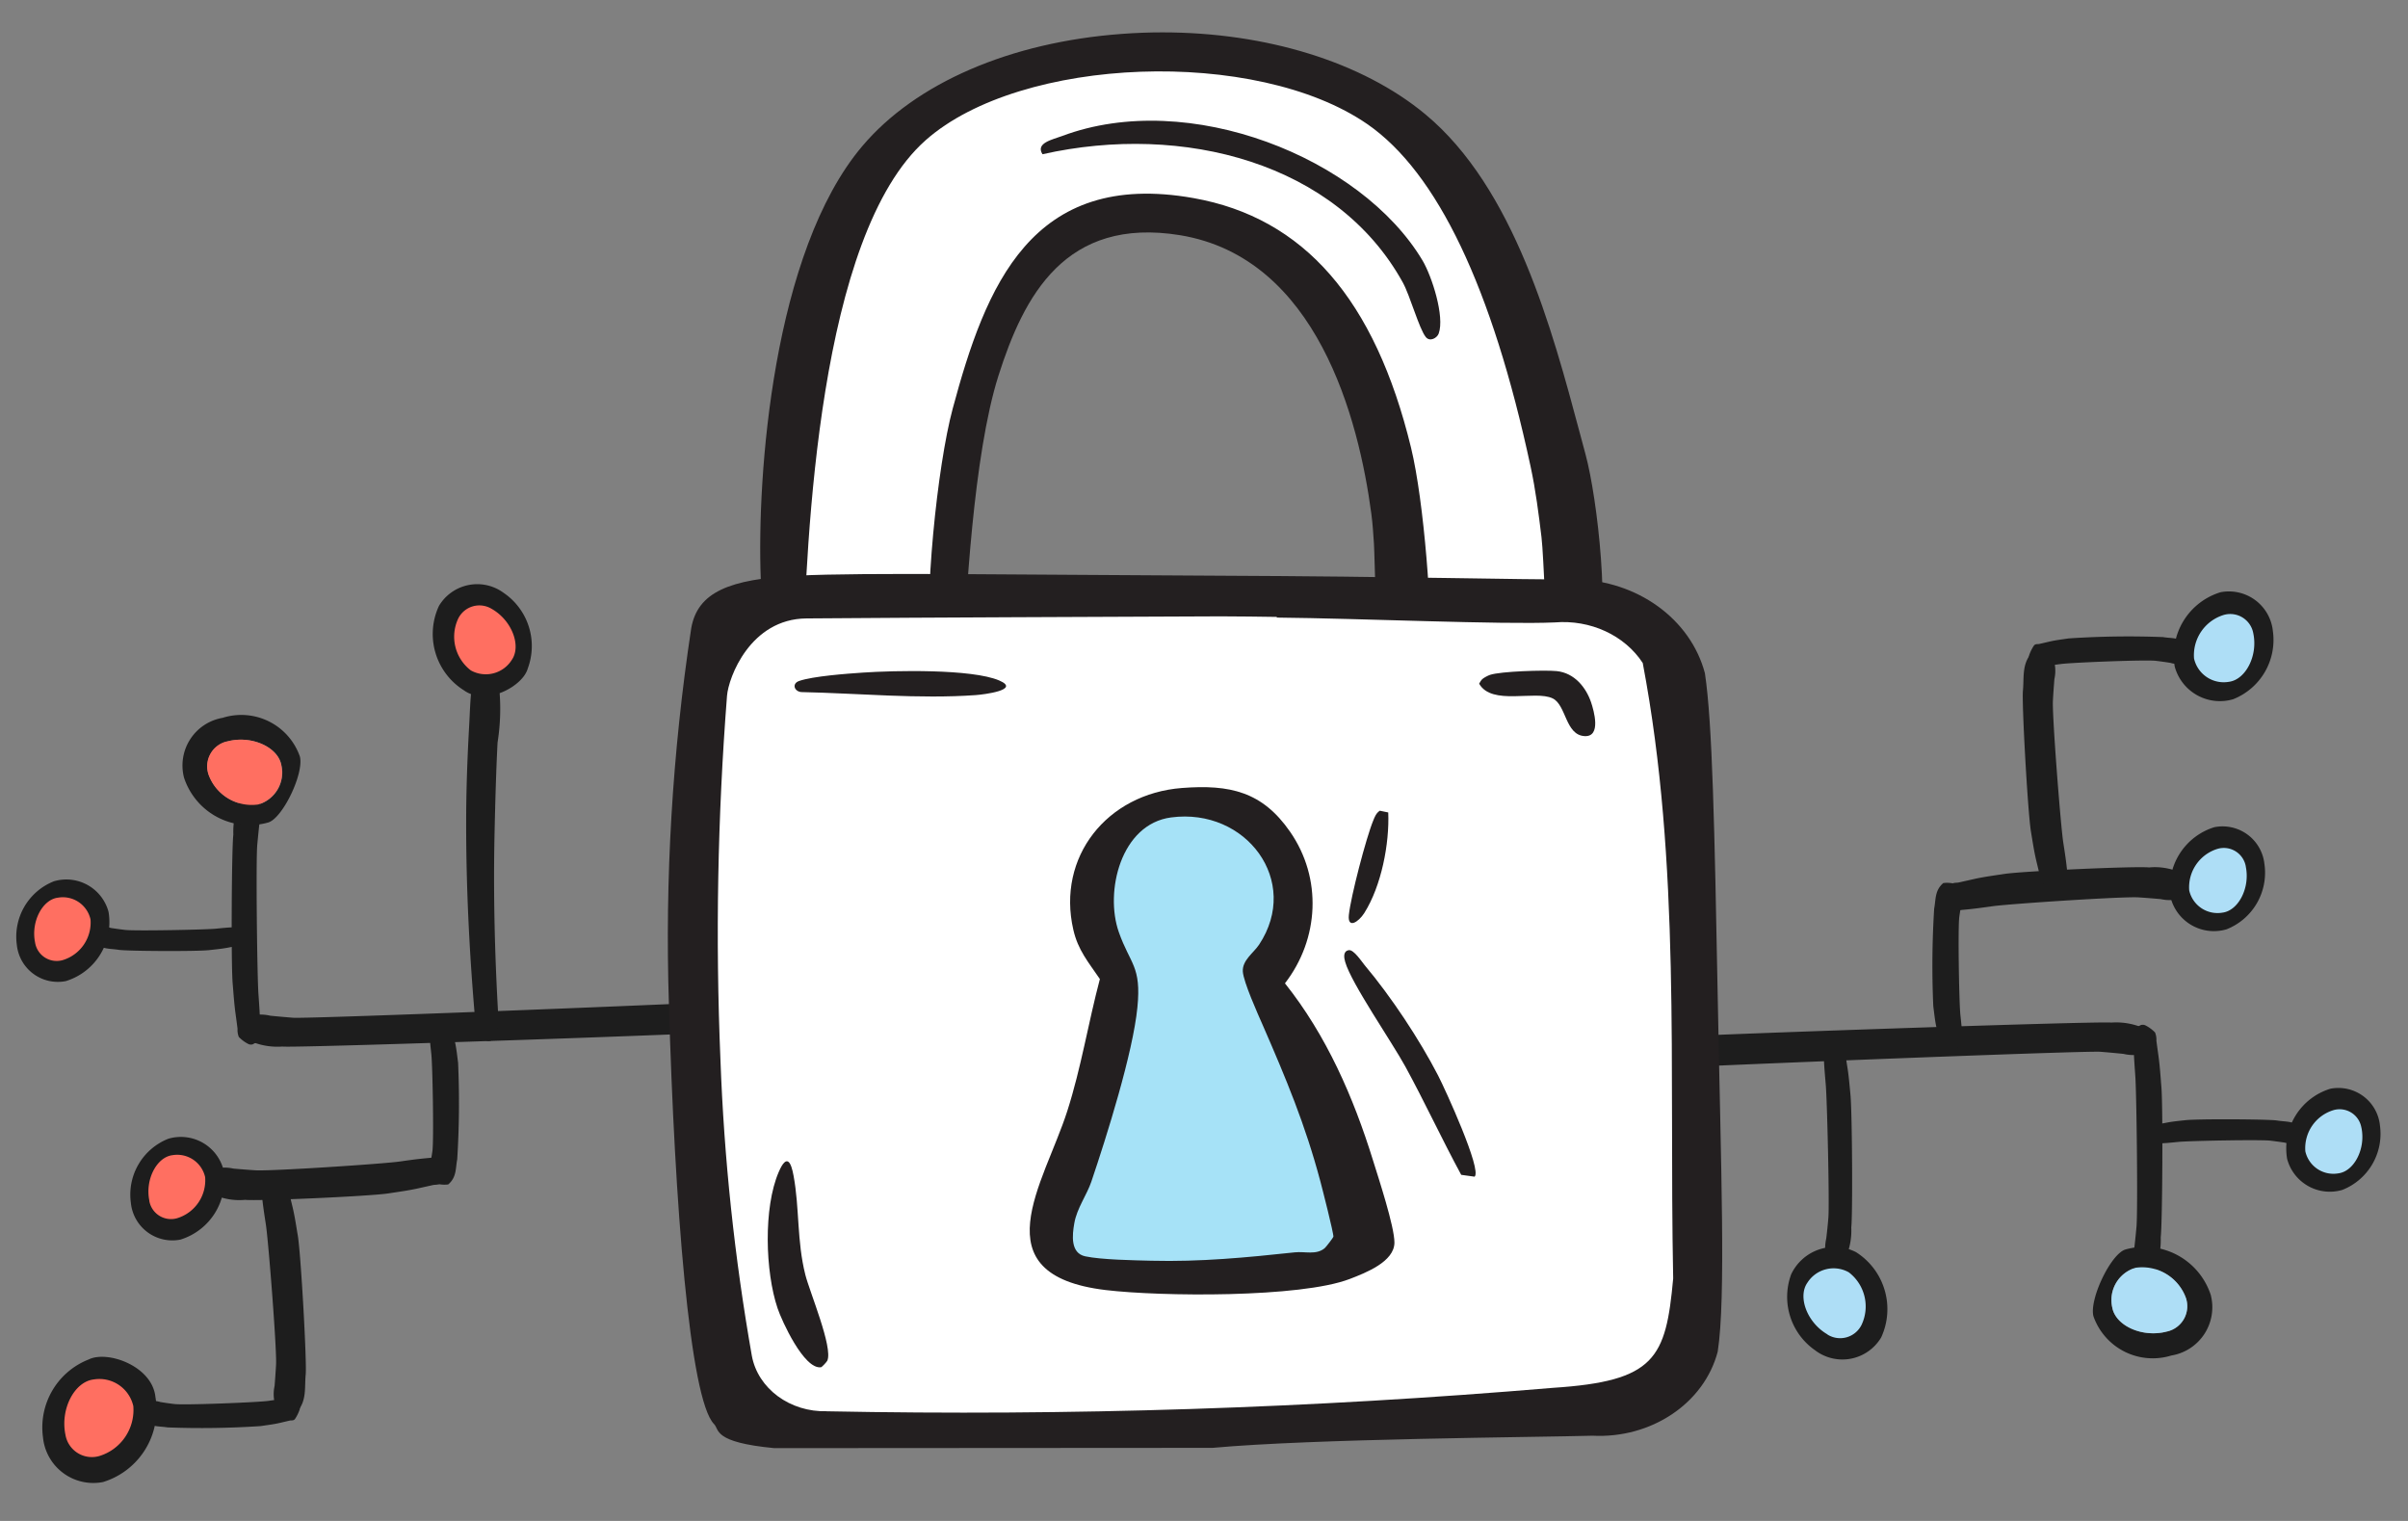 <?xml version="1.0" encoding="UTF-8" standalone="no"?>
<svg
   xmlns:dc="http://purl.org/dc/elements/1.1/"
   xmlns:cc="http://creativecommons.org/ns#"
   xmlns:rdf="http://www.w3.org/1999/02/22-rdf-syntax-ns#"
   xmlns:svg="http://www.w3.org/2000/svg"
   xmlns="http://www.w3.org/2000/svg"
   xmlns:sodipodi="http://sodipodi.sourceforge.net/DTD/sodipodi-0.dtd"
   xmlns:inkscape="http://www.inkscape.org/namespaces/inkscape"
   width="285"
   height="180"
   viewBox="0 0 75.406 47.625"
   version="1.1"
   id="svg1"
   xml:space="preserve"
   inkscape:version="1.0.2 (e86c870879, 2021-01-15)"
   sodipodi:docname="Vorhaengeschloss-neu-mit-Kontakten-bunt.svg"><rect x="0" y="0" width="75.406" height="47.625" fill="#808080" stroke="none"/><sodipodi:namedview
     id="namedview1"
     pagecolor="#ffffff"
     bordercolor="#666666"
     borderopacity="1.0"
     inkscape:showpageshadow="2"
     inkscape:pageopacity="0.0"
     inkscape:pagecheckerboard="0"
     inkscape:deskcolor="#d1d1d1"
     inkscape:document-units="mm"
     showgrid="false"
     inkscape:zoom="1.3845822"
     inkscape:cx="306.22957"
     inkscape:cy="227.68602"
     inkscape:window-width="1920"
     inkscape:window-height="1017"
     inkscape:window-x="-8"
     inkscape:window-y="-8"
     inkscape:window-maximized="1"
     inkscape:current-layer="layer1"
     inkscape:document-rotation="0"
     units="px" /><defs
     id="defs1" /><g
     inkscape:label="Ebene 1"
     inkscape:groupmode="layer"
     id="layer1"><g
       id="g458"
       transform="matrix(0.829,0,0,0.829,-33.865,-94.686)"><g
         id="g29"
         transform="matrix(1.469,0,0,1.469,71.538,-5.806)"><path
           id="Pfad_109264"
           data-name="Pfad 109264"
           d="m 19.754,109.067 c 0.071,0.18 0.112,0.253 0.222,0.244 0.131,-0.009 0.263,-0.02 0.393,-0.029 0.236,-0.016 0.472,-0.044 0.706,-0.07 0.473,-0.054 11.648,-0.498 12.048,-0.464 0.198,0.016 0.394,0.034 0.59,0.054 a 1.128,1.128 0 0 0 0.609,-0.026 c 0.07,-0.03 0.17,-0.481 0.098,-0.541 a 1.773,1.773 0 0 0 -1.021,-0.238 c -0.353,-0.042 -11.484,0.341 -12.019,0.406 -0.266,0.034 -0.534,0.061 -0.806,0.113 l -0.399,0.077 c -0.067,0.013 -0.143,-0.007 -0.216,0.045 a 1.186,1.186 0 0 0 -0.187,0.288 0.227,0.227 0 0 0 -0.019,0.138"
           fill="#1d1d1d"
           style="stroke-width:0.541" /><path
           id="Pfad_109265"
           data-name="Pfad 109265"
           d="m 34.172,108.055 c -0.153,0.076 -0.216,0.118 -0.211,0.227 0.005,0.13 0.011,0.261 0.015,0.391 0.008,0.234 0.025,0.468 0.042,0.703 0.033,0.47 0.068,3.486 0.029,3.884 -0.018,0.198 -0.039,0.394 -0.061,0.589 a 1.329,1.329 0 0 0 0.007,0.606 c 0.024,0.069 0.401,0.158 0.452,0.085 a 2.1,2.1 0 0 0 0.226,-1.023 c 0.044,-0.353 0.06,-3.325 0.018,-3.857 -0.022,-0.265 -0.038,-0.53 -0.075,-0.799 -0.018,-0.132 -0.037,-0.263 -0.054,-0.396 a 0.496,0.496 0 0 0 -0.034,-0.213 0.92,0.92 0 0 0 -0.238,-0.178 0.162,0.162 0 0 0 -0.116,-0.016"
           fill="#1d1d1d"
           style="stroke-width:0.541" /><path
           id="Pfad_109266"
           data-name="Pfad 109266"
           d="m 26.191,108.429 c -0.144,0.066 -0.203,0.102 -0.197,0.199 0.005,0.116 0.012,0.232 0.018,0.346 0.009,0.208 0.029,0.415 0.046,0.621 0.036,0.416 0.099,3.083 0.066,3.436 -0.015,0.175 -0.033,0.348 -0.054,0.52 a 1.094,1.094 0 0 0 0.012,0.536 c 0.023,0.062 0.379,0.144 0.428,0.08 a 1.731,1.731 0 0 0 0.204,-0.903 c 0.038,-0.312 0.024,-2.941 -0.021,-3.411 -0.023,-0.234 -0.041,-0.469 -0.079,-0.709 q -0.028,-0.175 -0.054,-0.351 c -0.01,-0.059 0.008,-0.127 -0.034,-0.189 a 0.896,0.896 0 0 0 -0.227,-0.162 0.162,0.162 0 0 0 -0.108,-0.015"
           fill="#1d1d1d"
           style="stroke-width:0.541" /><path
           id="Pfad_109267"
           data-name="Pfad 109267"
           d="m 29.075,104.882 c 0.069,0.182 0.108,0.256 0.216,0.245 0.127,-0.012 0.253,-0.025 0.379,-0.037 0.227,-0.021 0.453,-0.054 0.679,-0.085 0.455,-0.063 3.371,-0.255 3.756,-0.227 0.19,0.012 0.379,0.028 0.567,0.044 a 1.034,1.034 0 0 0 0.586,-0.038 c 0.068,-0.033 0.162,-0.494 0.094,-0.552 A 1.609,1.609 0 0 0 34.37,104.008 c -0.34,-0.036 -3.213,0.091 -3.728,0.168 -0.256,0.04 -0.513,0.072 -0.775,0.131 l -0.384,0.086 c -0.065,0.016 -0.138,-0.004 -0.207,0.051 a 1.255,1.255 0 0 0 -0.18,0.297 0.25,0.25 0 0 0 -0.018,0.141"
           fill="#1d1d1d"
           style="stroke-width:0.541" /><path
           id="Pfad_109268"
           data-name="Pfad 109268"
           d="m 32.056,104.602 c 0.181,-0.068 0.255,-0.105 0.243,-0.208 -0.014,-0.123 -0.028,-0.246 -0.042,-0.368 -0.023,-0.22 -0.058,-0.441 -0.092,-0.66 -0.068,-0.442 -0.289,-3.276 -0.266,-3.649 0.01,-0.186 0.024,-0.369 0.038,-0.552 a 0.974,0.974 0 0 0 -0.044,-0.57 c -0.033,-0.065 -0.495,-0.158 -0.552,-0.09 -0.244,0.287 -0.181,0.631 -0.213,0.956 -0.032,0.325 0.124,3.123 0.206,3.624 0.042,0.249 0.078,0.499 0.138,0.753 0.03,0.124 0.06,0.249 0.09,0.373 0.016,0.063 0,0.135 0.054,0.201 a 1.281,1.281 0 0 0 0.299,0.173 0.25,0.25 0 0 0 0.141,0.018"
           fill="#1d1d1d"
           style="stroke-width:0.541" /><path
           id="Pfad_109269"
           data-name="Pfad 109269"
           d="m 29.358,108.654 c 0.159,-0.04 0.224,-0.063 0.22,-0.135 -0.005,-0.086 -0.011,-0.171 -0.016,-0.256 -0.008,-0.154 -0.026,-0.307 -0.042,-0.46 -0.034,-0.308 -0.068,-2.278 -0.027,-2.535 q 0.028,-0.191 0.063,-0.379 a 0.55,0.55 0 0 0 -0.007,-0.396 0.815,0.815 0 0 0 -0.468,-0.084 c -0.225,0.189 -0.19,0.429 -0.235,0.653 a 23.449,23.449 0 0 0 -0.023,2.514 c 0.023,0.174 0.039,0.348 0.077,0.527 l 0.057,0.262 c 0.01,0.044 -0.01,0.092 0.034,0.141 a 1.113,1.113 0 0 0 0.247,0.132 0.27,0.27 0 0 0 0.12,0.018"
           fill="#1d1d1d"
           style="stroke-width:0.541" /><path
           id="Pfad_109270"
           data-name="Pfad 109270"
           d="m 34.324,110.939 c 0.044,0.127 0.069,0.179 0.136,0.175 l 0.239,-0.013 c 0.143,-0.007 0.287,-0.022 0.429,-0.036 0.287,-0.028 2.128,-0.063 2.371,-0.031 0.121,0.015 0.24,0.031 0.359,0.049 a 0.595,0.595 0 0 0 0.37,-0.007 0.558,0.558 0 0 0 0.058,-0.375 c -0.187,-0.18 -0.41,-0.15 -0.622,-0.186 -0.211,-0.035 -2.028,-0.044 -2.353,-0.009 -0.162,0.018 -0.325,0.032 -0.487,0.064 l -0.242,0.046 c -0.041,0.009 -0.087,-0.008 -0.13,0.028 a 0.818,0.818 0 0 0 -0.113,0.198 0.181,0.181 0 0 0 -0.011,0.096"
           fill="#1d1d1d"
           style="stroke-width:0.541" /><path
           id="Pfad_109271"
           data-name="Pfad 109271"
           d="m 31.282,98.644 c 0.043,0.148 0.068,0.208 0.136,0.202 0.082,-0.006 0.162,-0.014 0.247,-0.019 0.147,-0.011 0.295,-0.031 0.442,-0.05 0.296,-0.038 2.194,-0.114 2.443,-0.081 0.124,0.015 0.247,0.032 0.368,0.051 a 0.551,0.551 0 0 0 0.381,-0.015 0.742,0.742 0 0 0 0.068,-0.44 C 35.178,98.084 34.947,98.123 34.731,98.085 a 23.218,23.218 0 0 0 -2.425,0.034 c -0.167,0.025 -0.334,0.044 -0.505,0.084 l -0.25,0.058 c -0.043,0.01 -0.09,-0.007 -0.135,0.035 a 1.049,1.049 0 0 0 -0.12,0.234 0.24,0.24 0 0 0 -0.014,0.113"
           fill="#1d1d1d"
           style="stroke-width:0.541" /><path
           id="Pfad_109272"
           data-name="Pfad 109272"
           d="m 34.942,116.558 a 1.616,1.616 0 0 1 -2.001,-1.01 c -0.111,-0.44 0.45,-1.608 0.825,-1.717 a 1.793,1.793 0 0 1 2.191,1.167 1.257,1.257 0 0 1 -1.017,1.56 m -0.098,-0.62 a 0.666,0.666 0 0 0 0.474,-0.865 1.197,1.197 0 0 0 -1.292,-0.772 0.865,0.865 0 0 0 -0.599,1.028 c 0.088,0.468 0.786,0.783 1.417,0.608"
           fill="#1d1d1d"
           style="stroke-width:0.541" /><path
           id="Pfad_109273"
           data-name="Pfad 109273"
           d="m 34.844,115.937 c -0.631,0.175 -1.329,-0.14 -1.417,-0.608 a 0.865,0.865 0 0 1 0.599,-1.028 1.197,1.197 0 0 1 1.292,0.772 0.666,0.666 0 0 1 -0.474,0.865"
           fill="#aedef6"
           style="stroke-width:0.541" /><path
           id="Pfad_109274"
           data-name="Pfad 109274"
           d="m 37.556,97.937 a 1.639,1.639 0 0 1 -1.023,1.746 1.204,1.204 0 0 1 -1.502,-0.841 1.698,1.698 0 0 1 1.177,-1.91 1.136,1.136 0 0 1 1.348,1.006"
           fill="#1d1d1d"
           style="stroke-width:0.541" /><path
           id="Pfad_109275"
           data-name="Pfad 109275"
           d="m 37.052,97.991 c 0.122,0.578 -0.201,1.19 -0.628,1.244 a 0.782,0.782 0 0 1 -0.896,-0.599 1.082,1.082 0 0 1 0.769,-1.122 0.602,0.602 0 0 1 0.755,0.477"
           fill="#aedef6"
           style="stroke-width:0.541" /><path
           id="Pfad_109276"
           data-name="Pfad 109276"
           d="m 25.797,116.432 a 1.672,1.672 0 0 1 -0.627,-1.966 1.229,1.229 0 0 1 1.663,-0.568 1.734,1.734 0 0 1 0.649,2.196 1.16,1.16 0 0 1 -1.684,0.34"
           fill="#1d1d1d"
           style="stroke-width:0.541" /><path
           id="Pfad_109277"
           data-name="Pfad 109277"
           d="m 26.101,116.014 c -0.523,-0.302 -0.769,-0.964 -0.517,-1.326 a 0.798,0.798 0 0 1 1.066,-0.27 1.105,1.105 0 0 1 0.328,1.352 0.614,0.614 0 0 1 -0.877,0.248"
           fill="#aedef6"
           style="stroke-width:0.541" /><path
           id="Pfad_109278"
           data-name="Pfad 109278"
           d="m 40.309,110.649 a 1.549,1.549 0 0 1 -0.967,1.65 1.136,1.136 0 0 1 -1.42,-0.795 1.605,1.605 0 0 1 1.111,-1.806 1.074,1.074 0 0 1 1.276,0.95"
           fill="#1d1d1d"
           style="stroke-width:0.541" /><path
           id="Pfad_109279"
           data-name="Pfad 109279"
           d="m 39.832,110.698 c 0.115,0.547 -0.19,1.126 -0.595,1.176 a 0.739,0.739 0 0 1 -0.847,-0.566 1.022,1.022 0 0 1 0.728,-1.061 0.568,0.568 0 0 1 0.713,0.451"
           fill="#aedef6"
           style="stroke-width:0.541" /><path
           id="Pfad_109280"
           data-name="Pfad 109280"
           d="m 37.34,103.932 a 1.564,1.564 0 0 1 -0.977,1.667 1.149,1.149 0 0 1 -1.434,-0.803 1.623,1.623 0 0 1 1.122,-1.823 1.082,1.082 0 0 1 1.288,0.96"
           fill="#1d1d1d"
           style="stroke-width:0.541" /><path
           id="Pfad_109281"
           data-name="Pfad 109281"
           d="m 36.858,103.983 c 0.116,0.552 -0.191,1.136 -0.599,1.187 a 0.746,0.746 0 0 1 -0.855,-0.571 1.033,1.033 0 0 1 0.735,-1.071 0.574,0.574 0 0 1 0.72,0.455"
           fill="#aedef6"
           style="stroke-width:0.541" /></g><g
         id="g391"
         transform="matrix(0.735,0,0,0.735,34.924,101.839)"><path
           id="Pfad_109246"
           data-name="Pfad 109246"
           d="m 49.508,68.513 c -0.141,-0.355 -0.221,-0.499 -0.438,-0.483 -0.259,0.019 -0.518,0.04 -0.776,0.058 -0.466,0.031 -0.932,0.087 -1.394,0.139 -0.932,0.104 -22.997,0.983 -23.785,0.915 q -0.585,-0.046 -1.163,-0.104 a 2.222,2.222 0 0 0 -1.203,0.052 c -0.139,0.059 -0.338,0.949 -0.195,1.063 a 3.491,3.491 0 0 0 2.016,0.47 c 0.697,0.083 22.671,-0.672 23.728,-0.801 0.526,-0.067 1.053,-0.121 1.591,-0.224 l 0.788,-0.151 c 0.133,-0.027 0.284,0.013 0.424,-0.09 a 2.346,2.346 0 0 0 0.369,-0.569 0.446,0.446 0 0 0 0.038,-0.272"
           fill="#1d1d1d"
           style="stroke-width:1.036" /><path
           id="Pfad_109247"
           data-name="Pfad 109247"
           d="m 21.042,70.511 c 0.302,-0.149 0.426,-0.232 0.414,-0.449 -0.009,-0.258 -0.021,-0.518 -0.03,-0.772 -0.015,-0.463 -0.05,-0.925 -0.082,-1.385 -0.065,-0.932 -0.135,-6.882 -0.058,-7.666 q 0.054,-0.584 0.119,-1.161 a 2.602,2.602 0 0 0 -0.013,-1.197 c -0.047,-0.136 -0.791,-0.311 -0.892,-0.168 a 4.144,4.144 0 0 0 -0.445,2.02 c -0.087,0.697 -0.119,6.565 -0.037,7.615 0.044,0.518 0.076,1.046 0.149,1.579 0.036,0.26 0.071,0.518 0.104,0.782 a 0.962,0.962 0 0 0 0.066,0.421 1.802,1.802 0 0 0 0.47,0.352 0.311,0.311 0 0 0 0.228,0.032"
           fill="#1d1d1d"
           style="stroke-width:1.036" /><path
           id="Pfad_109248"
           data-name="Pfad 109248"
           d="m 31.105,76.776 c -0.137,-0.359 -0.213,-0.506 -0.422,-0.484 -0.25,0.024 -0.499,0.051 -0.748,0.073 -0.448,0.041 -0.895,0.104 -1.34,0.168 -0.898,0.125 -6.656,0.503 -7.414,0.449 -0.376,-0.024 -0.749,-0.055 -1.12,-0.087 a 2.036,2.036 0 0 0 -1.157,0.076 c -0.134,0.063 -0.323,0.975 -0.186,1.089 a 3.179,3.179 0 0 0 1.94,0.441 c 0.671,0.07 6.344,-0.179 7.36,-0.33 0.506,-0.079 1.013,-0.144 1.53,-0.259 l 0.758,-0.169 c 0.128,-0.03 0.273,0.008 0.408,-0.104 a 2.467,2.467 0 0 0 0.354,-0.587 0.49,0.49 0 0 0 0.036,-0.279"
           fill="#1d1d1d"
           style="stroke-width:1.036" /><path
           id="Pfad_109249"
           data-name="Pfad 109249"
           d="m 21.943,77.328 c -0.357,0.134 -0.502,0.207 -0.48,0.414 0.027,0.242 0.056,0.485 0.082,0.725 0.046,0.435 0.116,0.87 0.182,1.303 0.134,0.872 0.571,6.468 0.523,7.205 -0.02,0.366 -0.046,0.725 -0.075,1.09 a 1.921,1.921 0 0 0 0.087,1.124 c 0.065,0.129 0.978,0.311 1.09,0.178 0.484,-0.566 0.358,-1.243 0.422,-1.886 0.063,-0.643 -0.244,-6.166 -0.406,-7.148 -0.084,-0.492 -0.154,-0.985 -0.275,-1.488 q -0.089,-0.367 -0.177,-0.737 c -0.031,-0.124 0.005,-0.265 -0.104,-0.397 a 2.518,2.518 0 0 0 -0.59,-0.342 0.509,0.509 0 0 0 -0.279,-0.035"
           fill="#1d1d1d"
           style="stroke-width:1.036" /><path
           id="Pfad_109250"
           data-name="Pfad 109250"
           d="m 30.549,69.329 c -0.311,0.078 -0.442,0.124 -0.433,0.265 0.009,0.169 0.021,0.338 0.03,0.505 0.016,0.304 0.051,0.607 0.084,0.908 0.067,0.609 0.135,4.498 0.054,5.005 -0.037,0.253 -0.08,0.502 -0.124,0.75 a 1.091,1.091 0 0 0 0.013,0.782 1.601,1.601 0 0 0 0.924,0.166 c 0.444,-0.372 0.374,-0.846 0.464,-1.289 a 46.594,46.594 0 0 0 0.045,-4.964 c -0.045,-0.343 -0.078,-0.687 -0.153,-1.036 l -0.112,-0.518 c -0.02,-0.087 0.02,-0.183 -0.067,-0.279 a 2.224,2.224 0 0 0 -0.488,-0.26 0.511,0.511 0 0 0 -0.236,-0.035"
           fill="#1d1d1d"
           style="stroke-width:1.036" /><path
           id="Pfad_109251"
           data-name="Pfad 109251"
           d="m 20.742,64.816 c -0.087,-0.251 -0.135,-0.353 -0.267,-0.346 -0.158,0.008 -0.311,0.019 -0.472,0.026 -0.282,0.013 -0.565,0.043 -0.846,0.07 -0.567,0.056 -4.202,0.124 -4.681,0.062 -0.237,-0.029 -0.473,-0.062 -0.708,-0.097 a 1.183,1.183 0 0 0 -0.725,0.013 1.099,1.099 0 0 0 -0.115,0.741 c 0.368,0.355 0.809,0.297 1.226,0.367 0.417,0.069 4.006,0.088 4.647,0.017 0.319,-0.037 0.64,-0.064 0.965,-0.126 l 0.479,-0.091 c 0.082,-0.017 0.173,0.015 0.258,-0.055 a 1.61,1.61 0 0 0 0.222,-0.392 0.346,0.346 0 0 0 0.023,-0.19"
           fill="#1d1d1d"
           style="stroke-width:1.036" /><path
           id="Pfad_109252"
           data-name="Pfad 109252"
           d="m 23.474,89.091 c -0.085,-0.292 -0.134,-0.414 -0.269,-0.4 l -0.486,0.039 c -0.292,0.021 -0.583,0.061 -0.873,0.104 -0.585,0.077 -4.332,0.225 -4.824,0.16 -0.244,-0.029 -0.487,-0.063 -0.725,-0.104 a 1.089,1.089 0 0 0 -0.753,0.03 1.463,1.463 0 0 0 -0.133,0.869 c 0.373,0.408 0.829,0.333 1.257,0.406 a 45.807,45.807 0 0 0 4.787,-0.067 c 0.33,-0.05 0.661,-0.088 0.998,-0.166 l 0.495,-0.116 c 0.084,-0.021 0.177,0.015 0.266,-0.069 a 2.06,2.06 0 0 0 0.236,-0.462 0.463,0.463 0 0 0 0.027,-0.223"
           fill="#1d1d1d"
           style="stroke-width:1.036" /><path
           id="Pfad_109253"
           data-name="Pfad 109253"
           d="m 33.672,69.063 c -0.186,-3.174 -0.261,-6.349 -0.19,-9.494 0.034,-1.53 0.076,-3.059 0.152,-4.567 a 11.026,11.026 0 0 0 -0.112,-4.066 c -0.176,-0.492 -0.445,-0.66 -0.69,-0.364 -0.587,0.71 -0.583,2.23 -0.659,3.597 -0.088,1.587 -0.149,3.186 -0.152,4.799 -0.008,3.36 0.158,6.738 0.446,10.096 0.143,1.657 1.312,1.751 1.209,0"
           fill="#1d1d1d"
           style="stroke-width:1.036" /><path
           id="Pfad_109254"
           data-name="Pfad 109254"
           d="m 19.524,53.724 a 3.188,3.188 0 0 1 3.951,1.996 c 0.221,0.869 -0.889,3.175 -1.629,3.389 a 3.539,3.539 0 0 1 -4.325,-2.303 2.486,2.486 0 0 1 2.009,-3.08 m 0.193,1.224 a 1.315,1.315 0 0 0 -0.932,1.709 2.363,2.363 0 0 0 2.551,1.526 1.708,1.708 0 0 0 1.183,-2.034 c -0.174,-0.925 -1.554,-1.546 -2.797,-1.201"
           fill="#1d1d1d"
           style="stroke-width:1.036" /><path
           id="Pfad_109255"
           data-name="Pfad 109255"
           d="m 19.716,54.949 c 1.243,-0.345 2.624,0.276 2.797,1.201 a 1.708,1.708 0 0 1 -1.183,2.034 2.363,2.363 0 0 1 -2.55,-1.531 1.315,1.315 0 0 1 0.932,-1.709"
           fill="#aedef6"
           style="fill:#ff6f61;fill-opacity:1;stroke-width:1.036" /><path
           id="Pfad_109256"
           data-name="Pfad 109256"
           d="m 10.272,90.702 a 3.75,3.75 0 0 1 2.342,-3.995 c 0.961,-0.485 3.271,0.328 3.437,1.925 a 3.886,3.886 0 0 1 -2.693,4.371 2.599,2.599 0 0 1 -3.086,-2.301"
           fill="#1d1d1d"
           style="stroke-width:1.036" /><path
           id="Pfad_109257"
           data-name="Pfad 109257"
           d="m 11.428,90.58 c -0.279,-1.324 0.459,-2.725 1.438,-2.847 a 1.789,1.789 0 0 1 2.049,1.369 2.474,2.474 0 0 1 -1.761,2.568 1.378,1.378 0 0 1 -1.727,-1.091"
           fill="#aedef6"
           style="fill:#ff6f61;fill-opacity:1;stroke-width:1.036" /><path
           id="Pfad_109258"
           data-name="Pfad 109258"
           d="m 33.944,47.307 a 3.301,3.301 0 0 1 1.243,3.886 c -0.248,0.915 -2.139,1.952 -3.284,1.122 a 3.418,3.418 0 0 1 -1.281,-4.336 2.29,2.29 0 0 1 3.325,-0.671"
           fill="#1d1d1d"
           style="stroke-width:1.036" /><path
           id="Pfad_109259"
           data-name="Pfad 109259"
           d="m 33.344,48.137 c 1.036,0.596 1.518,1.904 1.021,2.617 a 1.577,1.577 0 0 1 -2.104,0.539 2.182,2.182 0 0 1 -0.648,-2.665 1.213,1.213 0 0 1 1.731,-0.49"
           fill="#aedef6"
           style="fill:#ff6f61;fill-opacity:1;stroke-width:1.036" /><path
           id="Pfad_109260"
           data-name="Pfad 109260"
           d="m 8.927,65.388 a 3.06,3.06 0 0 1 1.91,-3.259 2.247,2.247 0 0 1 2.803,1.567 3.168,3.168 0 0 1 -2.194,3.564 2.119,2.119 0 0 1 -2.519,-1.873"
           fill="#1d1d1d"
           style="stroke-width:1.036" /><path
           id="Pfad_109261"
           data-name="Pfad 109261"
           d="m 9.869,65.289 c -0.228,-1.074 0.374,-2.223 1.175,-2.317 a 1.459,1.459 0 0 1 1.671,1.117 2.018,2.018 0 0 1 -1.438,2.095 1.124,1.124 0 0 1 -1.408,-0.89"
           fill="#aedef6"
           style="fill:#ff6f61;fill-opacity:1;stroke-width:1.036" /><path
           id="Pfad_109262"
           data-name="Pfad 109262"
           d="m 14.788,78.65 a 3.088,3.088 0 0 1 1.929,-3.29 2.267,2.267 0 0 1 2.83,1.585 3.199,3.199 0 0 1 -2.215,3.6 2.141,2.141 0 0 1 -2.544,-1.895"
           fill="#1d1d1d"
           style="stroke-width:1.036" /><path
           id="Pfad_109263"
           data-name="Pfad 109263"
           d="m 15.74,78.55 c -0.23,-1.09 0.378,-2.245 1.184,-2.344 a 1.472,1.472 0 0 1 1.682,1.128 2.038,2.038 0 0 1 -1.45,2.114 1.133,1.133 0 0 1 -1.421,-0.898"
           fill="#aedef6"
           style="fill:#ff6f61;fill-opacity:1;stroke-width:1.036" /></g><g
         id="g3194"
         transform="matrix(2.125,0,0,-2.125,123.599,739)"><g
           id="g2613"
           transform="translate(-25.17,281.878)"><path
             d="m 0,0 c 0,0 0.053,3.345 0.266,4.491 0.212,1.147 1.009,4.539 1.753,5.113 0.744,0.573 3.454,1.624 4.516,1.576 1.063,-0.047 3.826,-0.382 4.676,-1.337 0.85,-0.956 2.126,-3.345 2.391,-4.301 0.266,-0.955 0.372,-4.825 0.532,-5.351 0.159,-0.525 -3.082,0.048 -3.082,0.048 0,0 0.159,3.058 -0.266,3.966 C 10.361,5.112 9.67,7.454 8.342,7.884 7.014,8.314 5.101,8.409 4.463,7.31 3.826,6.211 3.401,4.539 3.347,3.918 3.294,3.297 3.082,0.143 3.082,0.143 Z"
             style="fill:#ffffff;fill-opacity:1;fill-rule:nonzero;stroke:none"
             id="path2615" /></g><g
           id="g2617"
           transform="translate(-13.366,288.087)"><path
             d="m 0,0 c -0.028,-0.079 -0.156,-0.153 -0.229,-0.063 -0.12,0.148 -0.278,0.733 -0.41,0.972 -1.173,2.123 -3.9,2.84 -6.404,2.278 -0.129,0.201 0.179,0.26 0.352,0.325 2.249,0.842 5.313,-0.386 6.403,-2.213 C -0.121,1.018 0.109,0.303 0,0"
             style="fill:#231f20;fill-opacity:1;fill-rule:nonzero;stroke:none"
             id="path2619" /></g><g
           id="g2621"
           transform="translate(-21.193,287.334)"><path
             d="M 0,0 C 0.452,1.425 1.19,2.832 3.229,2.501 5.667,2.1 6.406,-0.771 6.629,-2.447 6.653,-2.625 6.664,-2.805 6.676,-2.984 6.693,-3.263 6.711,-4.758 6.78,-5.03 l 0.027,-0.109 h 0.867 l 0.003,0.055 C 7.718,-4.261 7.57,-2.242 7.335,-1.275 6.694,1.36 5.43,2.811 3.471,3.16 0.584,3.674 -0.228,1.592 -0.813,-0.585 -1.085,-1.597 -1.333,-3.979 -1.205,-5.139 h 0.57 C -0.58,-4.025 -0.448,-1.412 0,0"
             style="fill:#231f20;fill-opacity:1;fill-rule:nonzero;stroke:none"
             id="path2623" /></g><g
           id="g2625"
           transform="translate(-25.387,282.323)"><path
             d="m 0,0 c 0.008,-0.041 0.014,-0.085 0.021,-0.128 h 0.692 c 0.072,2.245 0.278,7.638 2.189,9.329 1.694,1.499 5.877,1.65 7.852,0.284 1.241,-0.859 2.217,-2.904 2.899,-6.079 0.092,-0.425 0.145,-0.85 0.195,-1.261 0.042,-0.337 0.085,-1.892 0.149,-2.236 l 0.007,-0.037 h 0.813 c 0.268,0.854 0.027,2.955 -0.186,3.744 L 14.529,3.997 C 14.038,5.833 13.367,8.349 11.78,9.664 10.659,10.593 8.951,11.117 7.109,11.117 6.871,11.117 6.631,11.108 6.389,11.09 4.405,10.944 2.722,10.217 1.773,9.093 0.184,7.214 -0.101,3.243 -0.03,1.406 -0.028,1.35 -0.014,0.074 0,0"
             style="fill:#231f20;fill-opacity:1;fill-rule:nonzero;stroke:none"
             id="path2627" /></g><g
           id="g2629"
           transform="translate(-17.385,268.28)"><path
             d="M 0,0 C 1.815,0.165 5.719,0.187 6.752,0.216 7.8,0.162 8.739,0.793 8.979,1.711 9.126,2.662 9.035,5 8.979,8.015 8.922,11.03 8.885,12.881 8.751,13.77 8.495,14.734 7.546,15.42 6.444,15.437 5.396,15.43 3.457,15.489 0,15.503 c -3.457,0.015 -6.176,0.06 -7.385,0 -1.208,-0.06 -1.769,-0.293 -1.883,-0.933 -0.336,-2.214 -0.469,-4.448 -0.397,-6.681 0.102,-3.537 0.368,-7.029 0.803,-7.467 0.097,-0.098 -0.023,-0.323 1.07,-0.427 z"
             style="fill:#231f20;fill-opacity:1;fill-rule:nonzero;stroke:none"
             id="path2631" /></g><g
           id="g2633"
           transform="translate(-24.239,268.931)"><path
             d="m 0,0 c -0.658,-0.02 -1.23,0.403 -1.337,0.987 -0.307,1.743 -0.494,3.501 -0.558,5.265 -0.09,2.155 -0.051,4.313 0.117,6.465 0.025,0.321 0.41,1.367 1.413,1.375 2.463,0.019 4.918,0.026 7.365,0.037 0.332,0 0.661,-0.006 0.995,-0.01 V 14.107 C 9.47,14.093 12.007,13.979 12.936,14.021 13.569,14.074 14.178,13.793 14.5,13.3 15.18,9.715 14.967,6.129 15.041,2.36 14.912,0.938 14.72,0.534 12.905,0.416 8.616,0.053 4.307,-0.086 0,-0.001"
             style="fill:#ffffff;fill-opacity:1;fill-rule:nonzero;stroke:none"
             id="path2635" /></g><g
           id="g2637"
           transform="translate(-15.199,273.091)"><path
             d="m 0,0 c -0.275,1.031 -0.618,1.85 -1.038,2.815 l -0.028,0.062 c -0.244,0.559 -0.301,0.745 -0.305,0.803 -0.002,0.031 0.064,0.102 0.111,0.155 0.05,0.054 0.098,0.108 0.135,0.164 0.393,0.592 0.406,1.286 0.035,1.855 -0.391,0.601 -1.104,0.913 -1.861,0.813 v 0 C -3.344,6.616 -3.673,6.398 -3.901,6.038 -4.212,5.548 -4.296,4.825 -4.104,4.281 -4.039,4.094 -3.973,3.961 -3.916,3.845 -3.801,3.611 -3.743,3.495 -3.786,3.054 -3.871,2.189 -4.426,0.508 -4.593,0.013 -4.622,-0.071 -4.665,-0.154 -4.707,-0.24 -4.784,-0.393 -4.871,-0.566 -4.905,-0.761 -5.02,-1.406 -4.748,-1.604 -4.5,-1.656 c 0.297,-0.062 0.817,-0.074 1.162,-0.083 l 0.063,-10e-4 c 0.1,-0.003 0.201,-0.004 0.3,-0.004 0.78,0 1.527,0.073 2.285,0.155 0.043,0.003 0.087,10e-4 0.131,-0.001 0.153,-0.009 0.362,-0.018 0.548,0.136 0.002,10e-4 0.227,0.227 0.247,0.364 C 0.242,-1.055 0.256,-0.963 0,0"
             style="fill:#a6e2f7;fill-opacity:1;fill-rule:nonzero;stroke:none"
             id="path2639" /></g><g
           id="g2641"
           transform="translate(-17.93,280.009)"><path
             d="M 0,0 C 0.856,0.066 1.429,-0.067 1.921,-0.776 2.496,-1.603 2.441,-2.682 1.831,-3.472 2.57,-4.399 3.048,-5.496 3.395,-6.615 3.494,-6.933 3.778,-7.796 3.777,-8.08 3.776,-8.421 3.266,-8.618 2.983,-8.727 c -0.877,-0.337 -3.365,-0.314 -4.34,-0.197 -2.257,0.271 -1.093,1.896 -0.681,3.183 0.246,0.767 0.373,1.568 0.579,2.345 -0.203,0.299 -0.389,0.512 -0.472,0.877 C -2.228,-1.228 -1.336,-0.103 0,0 m -0.191,-0.523 c -0.897,-0.117 -1.184,-1.32 -0.932,-2.037 0.203,-0.578 0.404,-0.602 0.331,-1.339 -0.079,-0.811 -0.547,-2.295 -0.819,-3.099 -0.08,-0.235 -0.256,-0.473 -0.302,-0.735 -0.039,-0.218 -0.071,-0.536 0.195,-0.592 0.29,-0.061 0.858,-0.07 1.174,-0.078 0.871,-0.022 1.69,0.057 2.549,0.149 0.181,0.02 0.381,-0.052 0.532,0.074 0.022,0.017 0.153,0.189 0.155,0.203 0.008,0.053 -0.197,0.855 -0.231,0.983 -0.272,1.021 -0.609,1.823 -1.025,2.779 -0.089,0.202 -0.342,0.766 -0.354,0.952 -0.012,0.201 0.19,0.33 0.289,0.478 0.749,1.13 -0.231,2.437 -1.562,2.262"
             style="fill:#231f20;fill-opacity:1;fill-rule:nonzero;stroke:none"
             id="path2643" /></g><g
           id="g2645"
           transform="translate(-12.589,281.946)"><path
             d="M 0,0 C 0.027,0.024 0.099,0.062 0.136,0.074 0.322,0.137 1.105,0.162 1.319,0.141 1.641,0.108 1.843,-0.155 1.931,-0.412 1.981,-0.561 2.117,-1.031 1.817,-1.015 1.472,-0.996 1.492,-0.461 1.248,-0.344 0.937,-0.194 0.166,-0.479 -0.058,-0.083 -0.043,-0.055 -0.024,-0.021 0,0"
             style="fill:#231f20;fill-opacity:1;fill-rule:nonzero;stroke:none"
             id="path2647" /></g><g
           id="g2649"
           transform="translate(-24.346,269.713)"><path
             d="m 0,0 c -0.302,-0.046 -0.7,0.831 -0.772,1.047 -0.22,0.649 -0.254,1.788 0.02,2.423 0.145,0.338 0.221,0.171 0.264,-0.066 0.107,-0.576 0.057,-1.156 0.209,-1.76 C -0.202,1.338 0.216,0.349 0.112,0.117 0.101,0.093 0.016,0.002 0,0"
             style="fill:#231f20;fill-opacity:1;fill-rule:nonzero;stroke:none"
             id="path2651" /></g><g
           id="g2653"
           transform="translate(-12.728,273.1)"><path
             d="M 0,0 -0.238,0.033 C -0.581,0.666 -0.884,1.322 -1.229,1.954 -1.471,2.397 -2.192,3.437 -2.3,3.816 -2.321,3.889 -2.343,4.007 -2.238,4.026 -2.149,4.043 -2.004,3.818 -1.954,3.759 -1.484,3.201 -0.976,2.433 -0.648,1.797 -0.528,1.565 0.136,0.117 0,0"
             style="fill:#231f20;fill-opacity:1;fill-rule:nonzero;stroke:none"
             id="path2655" /></g><g
           id="g2657"
           transform="translate(-23.605,282.06)"><path
             d="m 0,0 c 0.556,0.038 1.939,0.069 2.427,-0.14 0.392,-0.168 -0.278,-0.25 -0.42,-0.26 -1.003,-0.072 -2.094,0.033 -3.1,0.054 -0.125,0.013 -0.17,0.15 -0.038,0.197 C -0.886,-0.063 -0.279,-0.019 0,0"
             style="fill:#231f20;fill-opacity:1;fill-rule:nonzero;stroke:none"
             id="path2659" /></g><g
           id="g2661"
           transform="translate(-14.263,279.574)"><path
             d="m 0,0 c 0.023,-0.551 -0.12,-1.303 -0.426,-1.788 -0.103,-0.162 -0.3,-0.287 -0.274,-0.033 0.033,0.321 0.307,1.373 0.434,1.679 0.027,0.066 0.05,0.129 0.116,0.173 z"
             style="fill:#231f20;fill-opacity:1;fill-rule:nonzero;stroke:none"
             id="path2663" /></g></g></g></g></svg>
